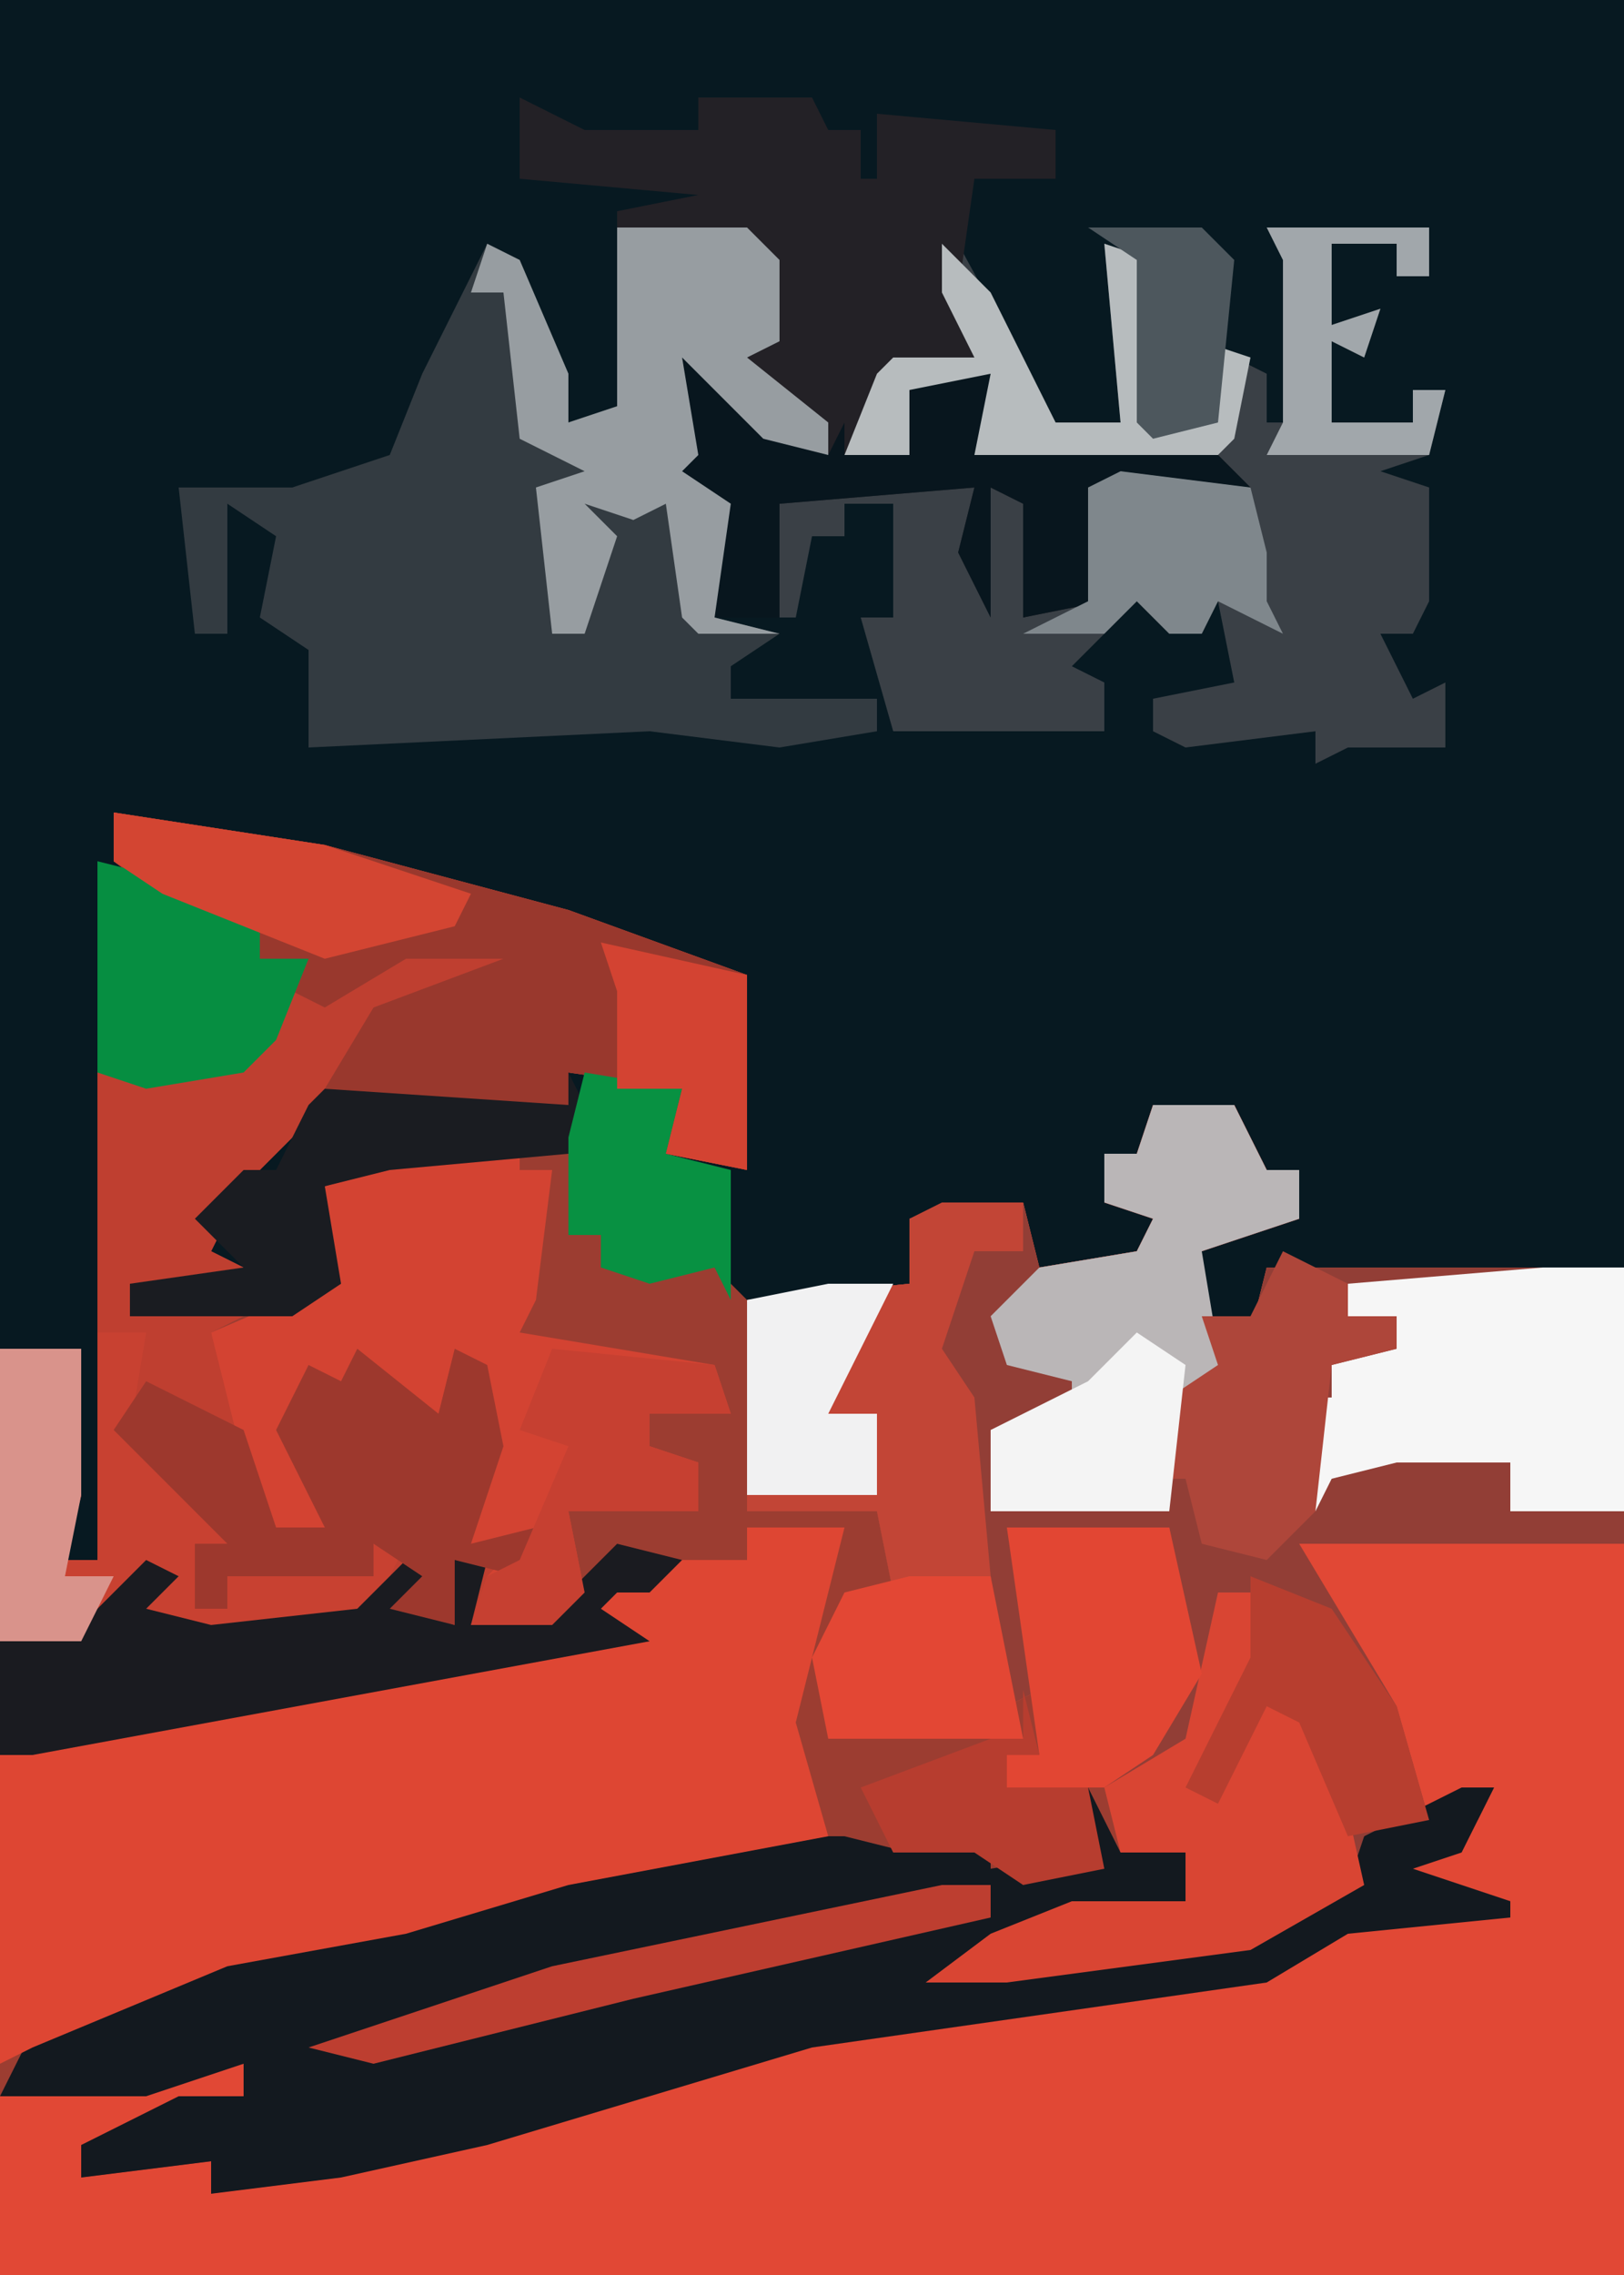 <?xml version="1.0" encoding="UTF-8"?>
<svg version="1.1" xmlns="http://www.w3.org/2000/svg" width="100" height="140">
<path d="M0,0 L100,0 L100,140 L0,140 Z " fill="#071921" transform="translate(0,0)"/>
<path d="M0,0 L13,2 L28,6 L39,10 L39,22 L34,21 L35,17 L28,16 L28,18 L13,18 L8,23 L6,27 L10,29 L1,29 L1,31 L11,30 L13,29 L13,23 L22,20 L28,21 L28,26 L30,26 L30,28 L37,28 L39,30 L49,29 L49,25 L56,24 L57,28 L63,27 L64,25 L61,24 L61,21 L63,21 L64,18 L69,18 L71,22 L73,22 L73,25 L67,27 L66,31 L70,32 L71,28 L75,28 L93,28 L93,90 L-7,90 L-7,33 L-2,33 L-2,42 L-3,46 L-1,46 L-1,16 L8,15 L12,9 L9,9 L9,6 L4,6 L0,3 Z " fill="#9C3D31" transform="translate(7,50)"/>
<path d="M0,0 L5,0 L7,4 L9,4 L9,7 L3,9 L2,13 L6,14 L7,10 L11,10 L29,10 L29,72 L-71,72 L-71,61 L-62,60 L-56,59 L-56,61 L-66,64 L-66,66 L-58,65 L-58,67 L-48,64 L-34,61 L-21,57 L7,53 L12,50 L21,49 L15,48 L16,46 L20,44 L21,42 L15,45 L13,45 L12,49 L6,52 L-9,54 L-14,54 L-10,51 L-5,49 L2,49 L2,46 L-2,46 L-3,41 L1,38 L2,32 L1,26 L-9,26 L-7,36 L-9,37 L-10,29 L-16,30 L-17,25 L-25,25 L-25,12 L-15,11 L-15,7 L-8,6 L-7,10 L-1,9 L0,7 L-3,6 L-3,3 L-1,3 Z " fill="#E14835" transform="translate(71,68)"/>
<path d="M0,0 L5,0 L7,4 L9,4 L9,7 L3,9 L2,13 L6,14 L7,10 L11,10 L29,10 L29,27 L9,27 L15,37 L17,44 L13,45 L12,49 L6,52 L-9,54 L-14,54 L-10,51 L-5,49 L2,49 L2,46 L-2,46 L-3,41 L1,38 L2,32 L1,26 L-9,26 L-7,36 L-9,37 L-10,29 L-16,30 L-17,25 L-25,25 L-25,12 L-15,11 L-15,7 L-8,6 L-7,10 L-1,9 L0,7 L-3,6 L-3,3 L-1,3 Z " fill="#923E36" transform="translate(71,68)"/>
<path d="M0,0 L13,2 L28,6 L39,10 L39,22 L34,21 L35,17 L28,16 L28,18 L13,18 L8,23 L6,27 L10,29 L1,29 L1,31 L8,31 L6,32 L10,44 L13,44 L10,38 L12,34 L14,35 L16,33 L20,36 L21,33 L23,34 L24,39 L22,45 L26,44 L25,47 L22,50 L28,48 L31,45 L35,46 L33,48 L31,48 L30,49 L33,51 L-5,58 L-7,58 L-7,33 L-2,33 L-2,42 L-3,46 L-1,46 L-1,16 L8,15 L12,9 L9,9 L9,6 L4,6 L0,3 Z " fill="#BF3F30" transform="translate(7,50)"/>
<path d="M0,0 L2,4 L6,4 L6,7 L-4,9 L-8,11 L10,9 L16,6 L17,3 L23,0 L25,0 L23,4 L20,5 L26,7 L26,8 L16,9 L11,12 L-17,16 L-37,22 L-46,24 L-54,25 L-54,23 L-62,24 L-62,22 L-56,19 L-52,19 L-52,17 L-58,19 L-67,19 L-65,15 L-50,9 L-34,6 L-29,4 L-23,3 L-15,3 L-11,4 L-6,3 L-6,5 L0,4 Z " fill="#13191F" transform="translate(67,110)"/>
<path d="M0,0 L6,0 L3,12 L5,19 L-11,22 L-21,25 L-32,27 L-44,32 L-46,33 L-46,14 L-38,12 L-10,7 L-8,3 L-5,2 L0,2 Z " fill="#DE4633" transform="translate(46,94)"/>
<path d="M0,0 L8,0 L10,2 L10,7 L8,8 L13,12 L13,14 L9,13 L4,8 L5,14 L4,15 L7,17 L6,24 L10,25 L7,27 L7,29 L16,29 L16,31 L10,32 L2,31 L-19,32 L-19,26 L-22,24 L-21,19 L-24,17 L-24,25 L-26,25 L-27,16 L-20,16 L-17,15 L-14,14 L-12,9 L-8,1 L-6,2 L-3,9 L-3,12 L0,11 Z " fill="#333B41" transform="translate(38,14)"/>
<path d="M0,0 L10,0 L10,3 L8,3 L8,1 L4,1 L4,6 L7,5 L6,8 L4,7 L4,12 L9,12 L9,10 L11,10 L10,14 L7,15 L10,16 L10,23 L9,25 L7,25 L9,29 L11,28 L11,32 L5,32 L3,33 L3,31 L-5,32 L-7,31 L-7,29 L-2,28 L-3,23 L-4,25 L-6,25 L-8,23 L-12,27 L-10,28 L-10,31 L-23,31 L-25,24 L-23,24 L-23,17 L-26,17 L-26,19 L-28,19 L-29,24 L-30,24 L-31,16 L-18,16 L-18,20 L-17,16 L-14,17 L-15,24 L-11,23 L-11,16 L-6,15 L-18,14 L-17,9 L-22,10 L-22,14 L-26,14 L-24,9 L-23,8 L-18,8 L-20,4 L-19,1 L-13,12 L-9,12 L-10,1 L-7,2 L-7,12 L-4,12 L-4,7 L0,9 L0,12 L2,12 L1,2 Z " fill="#3A4046" transform="translate(78,14)"/>
<path d="M0,0 L4,2 L11,2 L11,0 L18,0 L19,2 L21,2 L21,5 L22,5 L22,1 L33,2 L33,5 L28,5 L27,12 L28,16 L23,17 L20,22 L23,21 L24,17 L29,17 L30,20 L29,21 L43,22 L45,24 L37,24 L36,25 L36,31 L31,32 L31,25 L29,24 L29,32 L27,28 L28,24 L16,25 L16,32 L12,32 L12,25 L6,23 L10,21 L10,16 L13,17 L16,21 L19,22 L19,20 L15,18 L13,15 L16,15 L14,9 L6,8 L6,7 L11,6 L0,5 Z " fill="#232126" transform="translate(32,6)"/>
<path d="M0,0 L3,0 L3,2 L5,2 L4,10 L3,12 L15,14 L16,17 L11,17 L11,19 L14,20 L14,23 L6,23 L7,28 L5,30 L0,30 L1,27 L3,25 L0,25 L1,17 L-1,14 L-2,18 L-6,14 L-9,16 L-11,16 L-9,21 L-8,25 L-13,24 L-16,12 L-9,9 L-9,3 Z " fill="#D34332" transform="translate(29,70)"/>
<path d="M0,0 L13,2 L28,6 L39,10 L39,22 L34,21 L35,17 L28,16 L28,18 L19,18 L13,17 L16,12 L24,9 L18,9 L13,12 L11,11 L12,9 L9,9 L9,6 L4,6 L0,3 Z " fill="#99382D" transform="translate(7,50)"/>
<path d="M0,0 L5,0 L5,3 L2,3 L0,9 L2,12 L3,23 L-3,24 L-4,19 L-12,19 L-12,6 L-2,5 L-2,1 Z " fill="#C24536" transform="translate(58,74)"/>
<path d="M0,0 L5,0 L7,4 L9,4 L9,7 L3,9 L4,15 L5,17 L1,19 L1,25 L-10,25 L-10,20 L-5,19 L-5,17 L-9,16 L-10,13 L-7,10 L-1,9 L0,7 L-3,6 L-3,3 L-1,3 Z " fill="#BAB6B7" transform="translate(71,68)"/>
<path d="M0,0 L5,0 L5,15 L-2,15 L-2,12 L-9,12 L-13,13 L-14,15 L-15,8 L-13,8 L-13,6 L-9,5 L-9,3 L-12,3 L-12,1 Z " fill="#F6F6F6" transform="translate(95,78)"/>
<path d="M0,0 L3,0 L2,6 L-1,12 L1,10 L3,6 L7,9 L9,18 L2,22 L-13,24 L-18,24 L-14,21 L-9,19 L-2,19 L-2,16 L-6,16 L-7,12 L-2,9 Z " fill="#D94533" transform="translate(75,98)"/>
<path d="M0,0 L3,0 L2,6 L6,10 L8,10 L8,13 L6,13 L6,17 L8,17 L8,15 L17,15 L16,11 L19,13 L17,17 L16,18 L7,18 L6,21 L6,18 L2,17 L2,16 L-1,19 L-6,19 L-6,1 L-1,1 L-1,10 L-2,14 L0,14 Z " fill="#C84131" transform="translate(6,82)"/>
<path d="M0,0 L4,1 L2,3 L0,3 L-1,4 L2,6 L-36,13 L-38,13 L-38,6 L-32,4 L-29,1 L-27,2 L-29,4 L-25,5 L-16,4 L-13,1 L-11,2 L-13,4 L-10,5 L-10,1 L-8,1 L-9,5 L-3,3 Z " fill="#1A1B20" transform="translate(38,95)"/>
<path d="M0,0 L5,4 L6,0 L8,1 L9,6 L7,12 L11,11 L10,14 L6,13 L6,17 L2,16 L4,14 L1,12 L1,14 L-8,14 L-8,16 L-10,16 L-10,12 L-8,12 L-11,9 L-15,5 L-13,2 L-7,5 L-5,11 L-2,11 L-5,5 L-3,1 L-1,2 Z " fill="#9D382D" transform="translate(22,83)"/>
<path d="M0,0 L3,1 L6,5 L9,6 L10,4 L10,6 L13,5 L14,1 L19,1 L20,4 L19,5 L33,6 L35,8 L27,8 L26,9 L26,15 L21,16 L21,9 L19,8 L19,16 L17,12 L18,8 L6,9 L6,16 L2,16 L2,9 L-4,7 L0,5 Z " fill="#08161E" transform="translate(42,22)"/>
<path d="M0,0 L8,0 L10,2 L10,7 L8,8 L13,12 L13,14 L9,13 L4,8 L5,14 L4,15 L7,17 L6,24 L10,25 L5,25 L4,24 L3,17 L1,18 L-2,17 L0,19 L-1,22 L-2,25 L-4,25 L-5,16 L-2,15 L-6,13 L-7,4 L-9,4 L-8,1 L-6,2 L-3,9 L-3,12 L0,11 Z " fill="#979DA1" transform="translate(38,14)"/>
<path d="M0,0 L10,0 L12,9 L9,14 L6,16 L0,16 L0,14 L2,14 Z " fill="#E24633" transform="translate(62,94)"/>
<path d="M0,0 L1,2 L3,3 L0,5 L-11,6 L-15,7 L-14,13 L-17,15 L-27,15 L-27,13 L-20,12 L-23,9 L-20,6 L-18,6 L-16,2 L-15,1 L0,2 Z " fill="#1A1C21" transform="translate(35,66)"/>
<path d="M0,0 L4,2 L4,4 L7,4 L7,6 L3,7 L2,16 L-1,19 L-5,18 L-6,14 L-8,14 L-7,9 L-4,7 L-5,4 L-2,4 Z " fill="#AE463A" transform="translate(79,77)"/>
<path d="M0,0 L4,1 L10,3 L10,6 L13,6 L11,11 L9,13 L3,14 L0,13 Z " fill="#068E41" transform="translate(6,53)"/>
<path d="M0,0 L5,0 L7,10 L-5,10 L-6,5 L-4,1 Z " fill="#E34734" transform="translate(56,97)"/>
<path d="M0,0 L10,1 L11,4 L6,4 L6,6 L9,7 L9,10 L1,10 L2,15 L0,17 L-5,17 L-4,14 L-2,13 L1,6 L-2,5 Z " fill="#C64031" transform="translate(34,83)"/>
<path d="M0,0 L13,2 L22,5 L21,7 L13,9 L3,5 L0,3 Z " fill="#D34532" transform="translate(7,50)"/>
<path d="M0,0 L6,1 L5,5 L9,6 L9,14 L8,12 L4,13 L1,12 L1,10 L-1,10 L-1,4 Z " fill="#089142" transform="translate(36,66)"/>
<path d="M0,0 L5,0 L5,9 L4,14 L7,14 L5,18 L0,18 Z " fill="#D9938B" transform="translate(0,83)"/>
<path d="M0,0 L5,2 L9,8 L11,15 L6,16 L3,9 L1,8 L-2,14 L-4,13 L0,5 Z " fill="#B73E2F" transform="translate(77,97)"/>
<path d="M0,0 L4,0 L2,4 L0,8 L3,8 L3,13 L-5,13 L-5,1 Z " fill="#F1F1F2" transform="translate(51,79)"/>
<path d="M0,0 L3,3 L7,11 L11,11 L10,0 L13,1 L13,11 L16,11 L16,6 L19,7 L18,12 L17,13 L2,13 L3,8 L-2,9 L-2,13 L-6,13 L-4,8 L-3,7 L2,7 L0,3 Z " fill="#B7BCBE" transform="translate(58,15)"/>
<path d="M0,0 L3,0 L3,2 L-19,7 L-35,11 L-39,10 L-24,5 Z " fill="#BD3E30" transform="translate(58,116)"/>
<path d="M0,0 L9,2 L9,14 L4,13 L5,9 L1,9 L1,3 Z " fill="#D34332" transform="translate(37,58)"/>
<path d="M0,0 L8,1 L9,5 L9,8 L10,10 L6,8 L5,10 L3,10 L1,8 L-1,10 L-6,10 L-2,8 L-2,1 Z " fill="#7F878C" transform="translate(69,29)"/>
<path d="M0,0 L3,2 L2,11 L-9,11 L-9,6 L-3,3 Z " fill="#F4F4F4" transform="translate(70,82)"/>
<path d="M0,0 L1,4 L-1,4 L-1,6 L4,6 L5,11 L0,12 L-3,10 L-8,10 L-10,6 L-2,3 L0,3 Z " fill="#B73D2F" transform="translate(63,104)"/>
<path d="M0,0 L10,0 L10,3 L8,3 L8,1 L4,1 L4,6 L7,5 L6,8 L4,7 L4,12 L9,12 L9,10 L11,10 L10,14 L0,14 L1,12 L1,2 Z " fill="#A1A7AB" transform="translate(78,14)"/>
<path d="M0,0 L7,0 L9,2 L8,12 L4,13 L3,12 L3,2 Z " fill="#4D575D" transform="translate(67,14)"/>
</svg>
